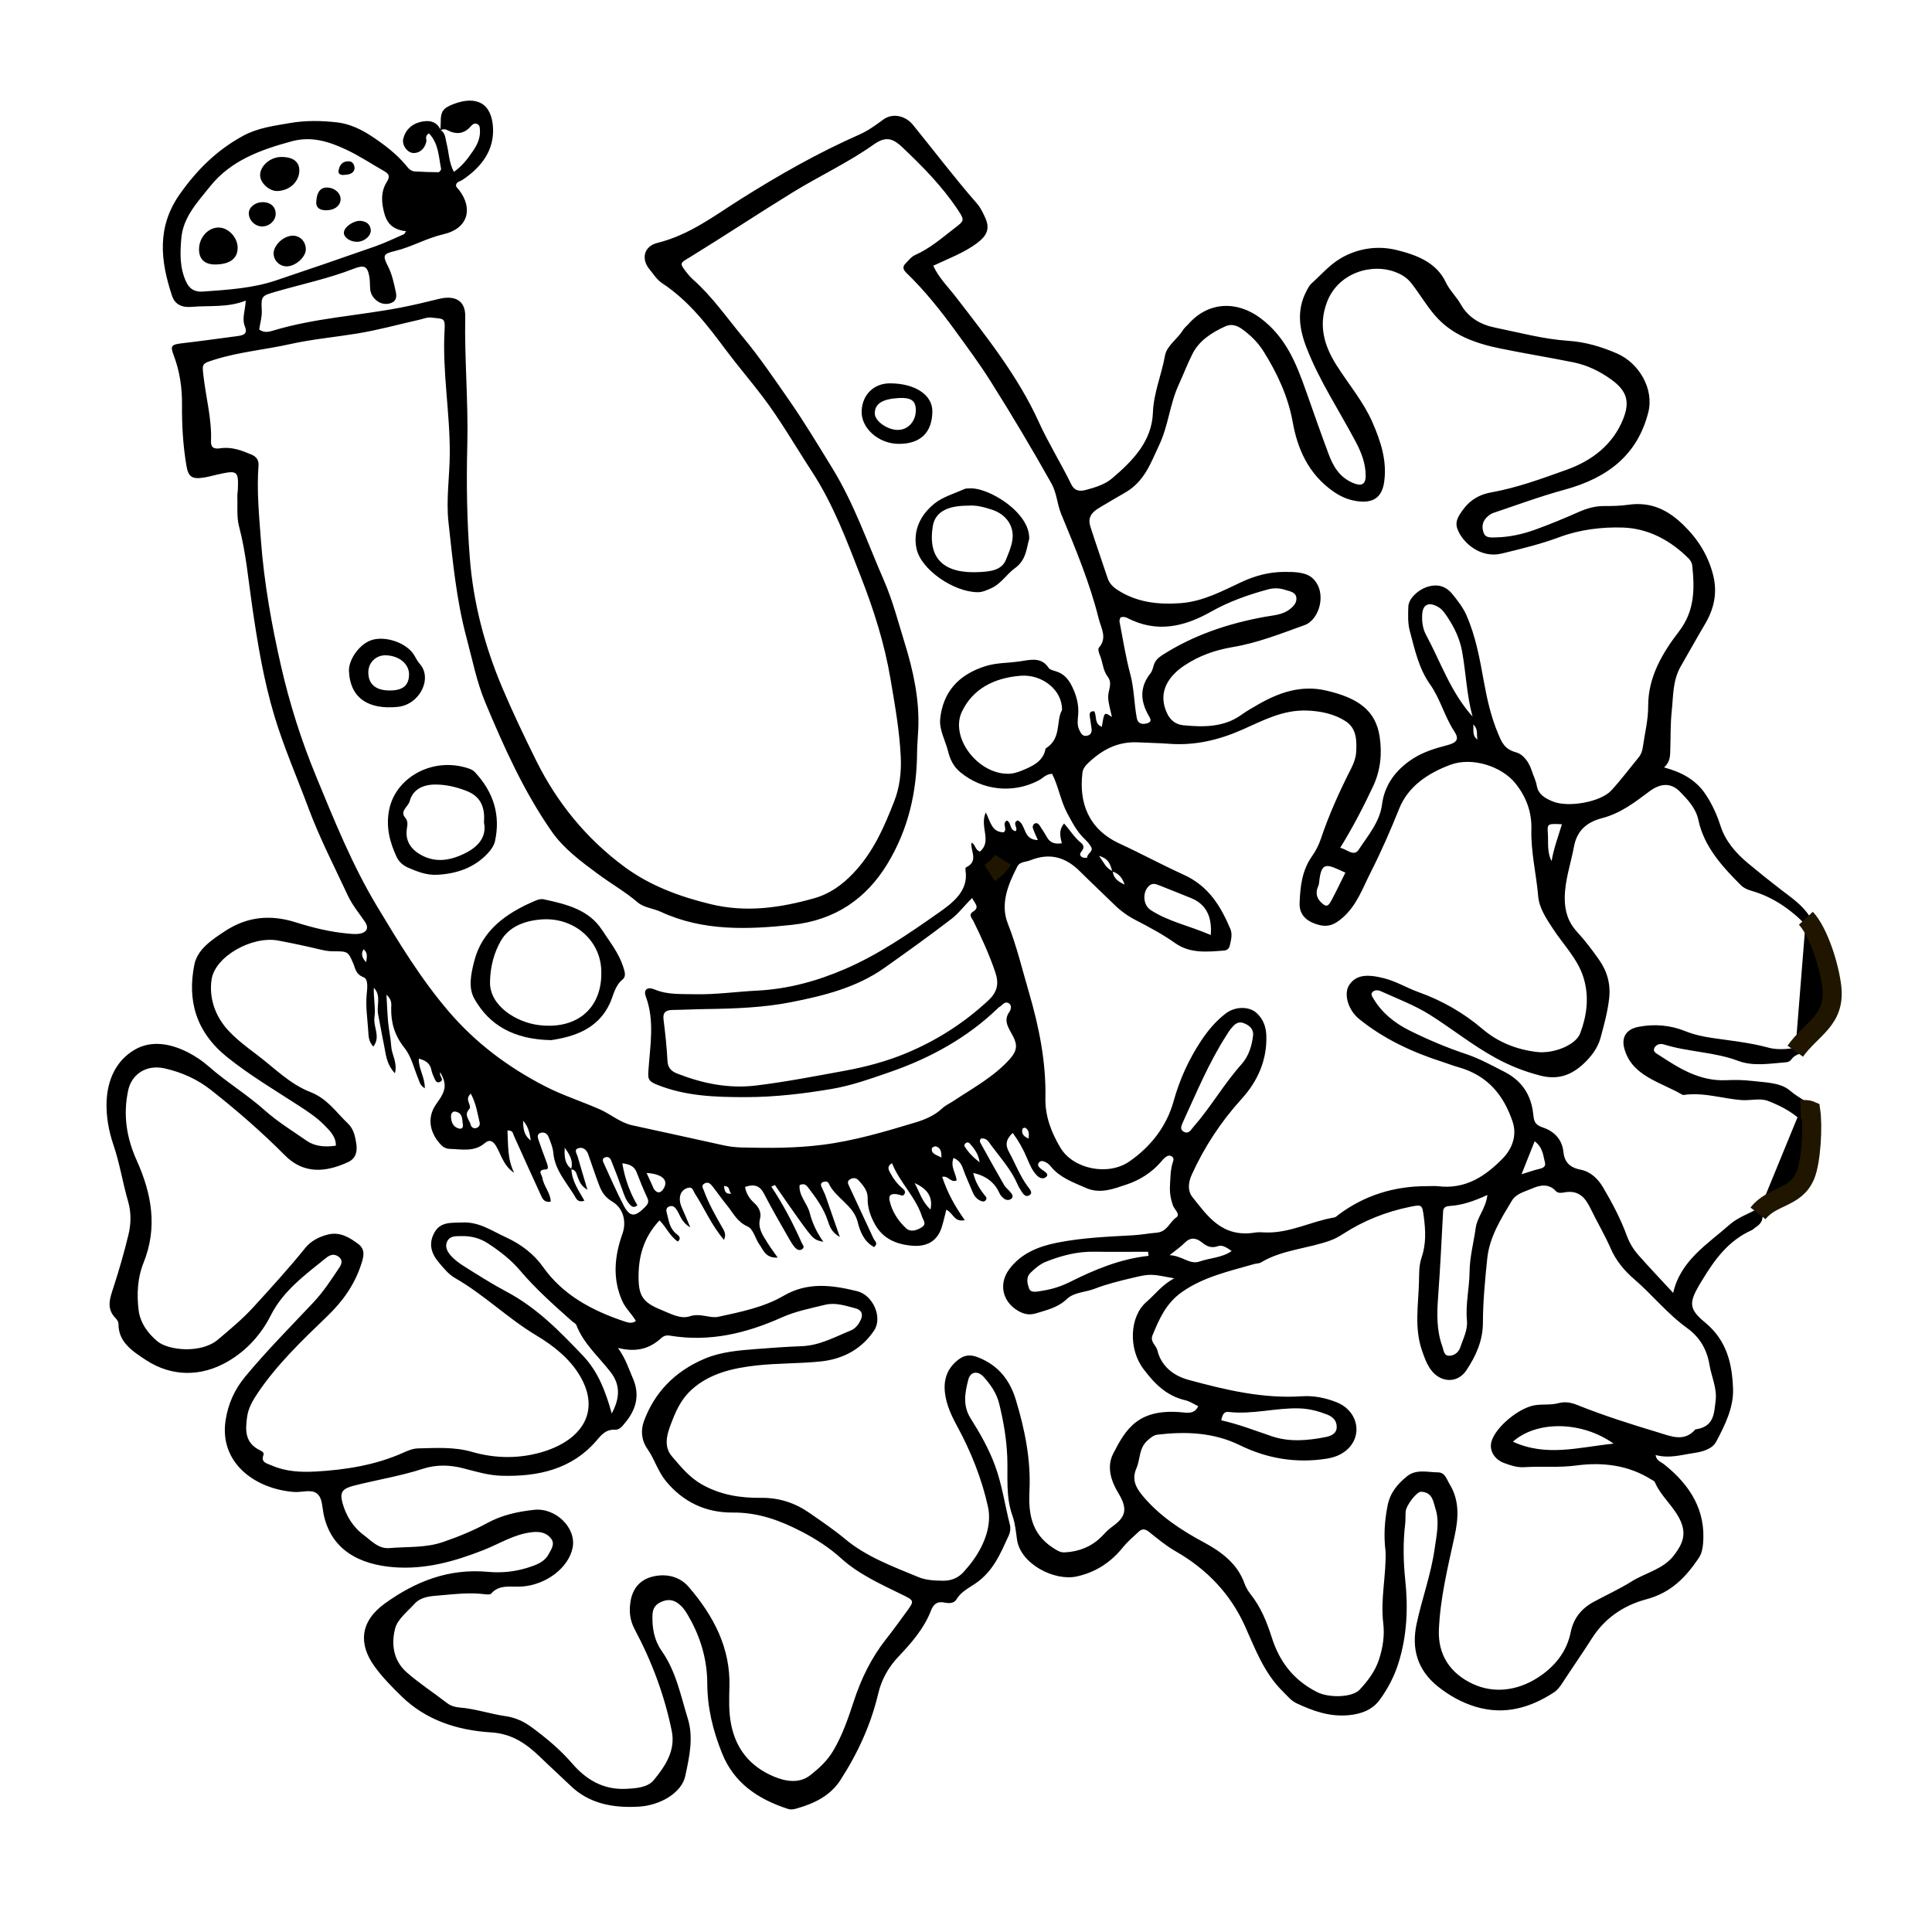 <?xml version="1.0" encoding="UTF-8"?>
<!-- Uploaded to: ICON Repo, www.iconrepo.com, Generator: ICON Repo Mixer Tools -->
<svg width="800px" height="800px" version="1.1" viewBox="144 144 512 512" xmlns="http://www.w3.org/2000/svg">
 <defs>
  <clipPath id="b">
   <path d="m548 316h103.9v178h-103.9z"/>
  </clipPath>
  <clipPath id="a">
   <path d="m538 366h113.9v171h-113.9z"/>
  </clipPath>
 </defs>
 <path d="m622.3 441.96c-0.051-2.09-0.07-4.18-0.105-6.273-1.285-0.828-2.621-1.613-3.785-2.629-2.535-2.215-6.586-2.176-10.098-2.602-2.215-0.266-4.5-0.301-6.734-0.195-7.152 0.336-12.531-3.129-17.898-6.629-0.68-0.441-1.742-0.926-1.266-1.891 0.473-0.953 1.477-1.289 2.656-0.922 6.359 1.984 13.25 1.941 19.543 4.316 4.062 1.531 8.434 0.699 12.688 0.383 0.672-0.051 1.16-0.352 1.473-0.812 0.77-1.125 2.191-1.422 3.309-2 0.035-0.02 0.055-0.02 0.098-0.039 0.004-0.48 0.012-0.961 0.02-1.441-3.203 0.66-6.57 1.215-9.508 0.418-4.906-1.328-9.875-1.844-14.844-2.559-2.539-0.367-4.941-0.898-7.309-1.848-3.926-1.578-8.082-1.926-12.312-1.117-3.269 0.621-4.535 2.766-3.797 5.621 1.93 7.465 9.617 8.973 15.457 12.402 0.105 0.059 0.297 0.035 0.441 0.016 5.168-0.73 10.078 0.973 15.125 1.371 2.398 0.191 4.984-0.59 7.098 0.23 3.848 1.488 7.332 3.438 9.75 6.199z"/>
 <path d="m602.38 468.53c-5.84 5.184-13.039 9.5-14.969 18.105-3.379-3.664-6.394-6.82-9.266-10.082-1.301-1.48-2.312-3.16-2.984-4.984-1.652-4.5-3.883-8.766-6.359-12.941-1.34-2.262-3.281-4.137-5.949-4.656-3.125-0.609-4.289-2.273-4.539-4.75-0.328-3.215-2.414-5.43-5.422-6.414-2.332-0.762-2.387-1.934-2.574-3.613-0.535-4.852-2.828-8.73-7.742-11.211-3.269-1.648-6.453-3.445-9.98-4.621-5.215-1.734-10.246-3.875-15.078-6.277-3.91-1.945-7.336-4.699-9.523-8.414-0.344-0.586-0.863-1.219-0.211-1.82 0.574-0.527 1.41-0.504 2.106-0.188 4.398 2.004 8.949 3.691 13.059 6.277 5.898 3.715 11.266 8.07 17.441 11.445 3.758 2.055 7.644 3.598 11.891 4.68 4.719 1.199 8.246-0.246 11.352-3.129 2.106-1.953 3.812-4.238 4.539-6.926 0.922-3.406 1.848-6.801 2.262-10.328 0.453-3.856-0.488-7.273-2.731-10.434-1.773-2.504-3.637-4.984-5.738-7.266-2.457-2.664-3.305-5.629-3.289-9.012 0.02-4.672 1.594-9.074 2.445-13.602 0.766-4.098 3.168-6.438 7.477-7.559 4.887-1.27 8.695-4.223 12.496-7.07 2.848-2.133 5.644-2.434 8.066 0.023 2.156 2.188 4.281 4.445 4.941 7.582 1.465 6.922 6.191 12.207 11.27 17.254 0.715 0.711 1.641 1.137 2.676 1.438 6.492 1.844 11.402 5.684 15.684 10.262 0.07-1.047 0.137-2.102 0.207-3.148-0.145-0.145-0.344-0.238-0.457-0.418-1.832-2.887-4.715-4.82-7.445-6.918-2.957-2.273-5.863-4.602-8.715-6.977-3.344-2.785-6.066-5.926-7.375-10-0.957-2.977-2.262-5.863-4.09-8.539-2.465-3.598-6.16-5.672-10.852-6.918 1.668-1.527 1.594-3.144 1.641-4.731 0.117-3.387 0.02-6.785 0.379-10.148 0.43-4.012 0.23-8.152 2.383-11.891 2.141-3.719 4.219-7.473 6.41-11.164 2.504-4.219 3.391-8.523 2.121-13.305-1.336-5.023-3.926-9.23-7.809-13.008-4.019-3.91-8.48-6.242-14.59-5.367-2.066 0.297-4.195 0.352-6.293 0.332-2.481-0.02-4.676 0.609-6.883 1.586-3.762 1.672-7.586 3.254-11.477 4.664-3.34 1.211-6.863 1.996-10.488 2.066-1.082 0.02-2.625 0.223-3.148-1.055-0.59-1.441-0.523-2.953 0.68-4.191 0.484-0.5 1.098-0.996 1.77-1.219 6.273-2.106 12.48-4.418 18.879-6.156 11.703-3.184 19.418-9.391 22.242-20.539 1.551-6.109-2.387-13.012-8.316-15.586-4.086-1.777-8.395-3.055-12.906-3.352-6.641-0.441-12.969-2.195-19.398-3.496-3.906-0.789-7.125-2.715-9.062-6.144-1.152-2.035-3.004-3.777-3.984-5.863-2.473-5.254-7.684-7.227-13-8.543-5.184-1.289-10.586-0.418-15.094 2.328-2.805 1.707-4.977 4.266-7.426 6.449-0.648 0.578-0.992 1.305-1.387 2.051-2.644 5.004-1.969 9.945-0.031 14.973 3.391 8.793 8.699 16.746 13.113 25.094 1.484 2.812 2.609 5.793 2.594 8.953-0.012 2.324-1.184 2.836-3.512 1.809-3.535-1.559-5.144-4.473-6.312-7.594-2.102-5.613-4.062-11.266-6.062-16.906-2.523-7.125-5.262-14.082-12-19.121-6.398-4.781-13.965-4.273-19.09 1.578-0.465 0.527-1.074 0.984-1.426 1.562-1.441 2.379-4.316 4.156-4.785 6.793-0.902 5.066-3.019 9.926-3.199 15.098-0.266 7.527-5.231 12.711-10.863 17.473-1.844 1.559-4.387 2.363-6.832 3.012-1.582 0.422-3.027 0.406-3.977-1.527-2.719-5.57-6.051-10.906-8.605-16.531-5.461-12.016-13.758-22.441-21.891-32.996-2.086-2.707-4.629-5.199-6.047-8.344 4.102-1.926 8.133-3.414 11.543-5.945 2.816-2.086 3.551-3.981 2.152-6.953-0.586-1.238-1.184-2.535-2.098-3.57-5.953-6.805-11.355-13.969-17.043-20.949-1.719-2.106-5.117-3.309-7.871-1.266-1.949 1.449-3.988 2.918-6.242 3.914-11.078 4.887-21.445 10.801-31.535 17.16-6.977 4.394-13.492 9.445-22.023 11.562-3.559 0.883-4.324 4.227-2.141 6.902 1.066 1.305 1.996 2.836 3.394 3.758 7.316 4.828 12.223 11.453 17.184 18.07 3.023 4.031 6.332 7.883 9.383 11.898 4.84 6.379 8.762 13.25 13.098 19.895 5.769 8.832 9.32 18.48 13.043 28.016 3.406 8.73 6.242 17.648 7.812 26.93 1.18 6.969 2.434 13.895 2.742 20.93 0.172 3.918-0.309 7.93-1.754 11.613-2.644 6.731-5.473 13.367-10.797 18.988-2.969 3.133-6.246 5.496-10.418 6.676-8.953 2.523-17.949 3.856-27.406 1.566-8.387-2.031-16.191-4.969-22.867-9.906-10.27-7.594-17.926-17.176-23.316-28.016-3.176-6.387-6.258-12.852-9.043-19.426-4.699-11.105-7.672-22.516-8.602-34.273-0.785-9.98-0.934-20.031-0.676-30.043 0.289-11.387-0.762-22.73-0.551-34.109 0.074-4.086-2.59-5.707-6.996-4.625-3.332 0.82-6.648 1.621-10.031 2.277-11.281 2.18-22.914 2.781-33.938 6.133-1.031 0.312-2.336 0.656-3.633-0.312 0.223-1.598 0.766-3.266 0.68-5.019-0.188-3.918-0.102-3.894 3.914-5.055 6.832-1.969 13.844-3.449 20.453-6.027 2.742-1.066 3.621-0.715 4.121 1.996 0.195 1.062 0.16 2.16 0.23 3.246 0.086 1.281 0.66 2.348 1.723 3.199 1.117 0.898 2.5 1.117 3.793 0.656 1.523-0.543 1.547-1.812 1.258-3.098-0.504-2.254-0.953-4.492-2.031-6.629-1.449-2.871-1.352-3.305 1.805-4.062 4.488-1.074 8.348-3.406 12.914-4.457 6.445-1.48 7.941-6.769 4.066-11.773-0.328-0.422-0.871-0.754-0.742-1.379 0.23-0.766 1.082-0.852 1.668-1.238 5.141-3.414 8.402-7.918 8.117-13.75-0.328-6.66-4.457-8.621-10.402-6.375-2.871 1.082-3.512 2.004-3.461 4.957 0.012 0.594-0.055 1.184-0.098 1.777-1.098-2.266-3.203-2.535-5.496-1.91-2.309 0.629-3.785 2.215-4.316 4.328-0.43 1.688 0.938 3.629 2.445 3.82 1.684 0.215 3.164-0.973 3.633-2.883 0.176-0.707-0.535-1.578 0.727-2.293 2.574 2.734 2.555 6.176 3.203 9.395 0.055 0.266-0.449 0.898-0.691 0.898-2.09-0.004-4.18-0.09-6.266-0.207-1.188-0.066-1.777-0.941-2.402-1.688-2.473-2.949-5.566-5.324-8.82-7.496-2.777-1.848-5.883-3.406-9.305-3.809-4.16-0.488-8.473-0.555-12.582 0.168-4.207 0.734-8.496 1.258-12.395 3.379-7.133 3.879-12.367 9.203-16.793 15.473-6.156 8.723-5.106 17.73-2.055 26.914 0.73 2.207 2.492 3.188 5.18 2.953 4.699-0.414 9.512 0.258 14.363-1.664-0.137 2.606-1.078 4.777-0.227 6.863 0.816 2-0.434 2.344-2.102 2.559-4.758 0.621-9.5 1.301-14.262 1.848-3.109 0.359-3.496 0.625-2.516 3.188 1.637 4.273 2.258 8.766 2.215 13.148-0.051 5.43 0.266 10.766 1.164 16.113 0.5 2.977 1.445 3.719 4.785 3.148 1.18-0.203 2.332-0.527 3.496-0.789 5.281-1.184 5.547-0.984 5.352 4.047-0.02 0.539-0.152 1.082-0.133 1.621 0.102 2.699-0.23 5.5 0.449 8.082 1.855 7.012 2.453 14.172 3.492 21.27 1.438 9.809 3.031 19.566 5.926 29.129 2.488 8.227 5.953 16.141 8.957 24.203 2.969 7.981 6.879 15.559 10.48 23.277 1.176 2.508 2.996 4.68 4.559 6.988 1.004 1.484 0.48 2.684-1.301 3.055-0.988 0.207-2.082 0.098-3.113 0.004-4.801-0.422-9.477-1.566-13.961-2.988-6.848-2.168-12.992-1.457-18.738 2.312-3.527 2.316-7.32 4.832-8.137 8.867-1.918 9.488 0.371 17.898 8.766 24.609 5.965 4.769 12.582 8.695 19.016 12.871 2.328 1.512 4.613 3.039 6.523 4.953 1.578 1.582 3.258 3.195 3.184 5.578-2.992 0.457-5.688 0.105-7.664-1.266-3.789-2.625-7.789-5.082-11.164-8.098-4.707-4.203-10.219-7.527-14.934-11.699-1.594-1.41-3.457-2.644-5.394-3.648-4.519-2.328-9.668-3.309-14.082-0.766-5.195 2.992-7.285 8.293-7.512 13.66-0.172 3.856 0.535 7.863 1.812 11.625 1.684 4.934 2.449 10.035 3.894 15.012 0.852 2.934 0.77 5.953 0.059 8.871-1.129 4.621-2.438 9.211-3.914 13.75-0.941 2.902-2.07 5.668 0.574 8.328 0.383 0.383 0.73 0.973 0.727 1.461-0.066 4.766 3.641 7.203 7.305 9.598 6.828 4.457 14.621 4.453 21.66 0.359 5.223-3.043 8.941-7.379 11.391-12.227 3.281-6.492 9.023-10.68 14.594-15.176 0.969-0.777 2.016-1.258 3.231-0.465 1.223 0.805 1.082 1.859 0.406 2.875-2.152 3.238-4.246 6.481-7.004 9.406-6.098 6.481-12.391 12.816-18.035 19.637-2.875 3.477-4.504 7.266-5.164 11.508-1.727 11.148 7.57 18.172 18.07 19.02 2.074 0.168 4.602-0.801 6.121 0.402 1.449 1.148 1.367 3.422 1.734 5.269 1.934 9.773 9.668 13.547 18.523 14.262 8.504 0.684 16.262-1.547 23.895-4.539 4.227-1.656 8.031-4.176 12.812-4.731 2.207-0.258 3.949 0.168 5.117 1.723 1.074 1.426 0.02 2.816-0.699 4.156-1.094 2.031-3.219 2.785-5.324 3.465-3.438 1.109-7.078 1.5-10.652 1.168-10.574-0.988-19.367 2.613-27.332 8.328-6.812 4.887-6.938 10.891-2.922 16.555 2.082 2.938 4.711 5.602 7.356 8.172 6.363 6.176 14.57 8.934 23.68 9.488 5.598 0.344 9.41 3.09 12.965 6.519 2.656 2.57 5.41 5.062 8.074 7.621 4.941 4.758 11.234 5.934 18.082 5.535 5.754-0.332 11.367-3.723 12.305-8.09 1.074-5.012 2.254-10.172 0.664-15.289-1.891-6.102-3.062-12.418-6.934-17.938-1.961-2.797-2.516-6.016-2.422-9.355 0.051-1.875 0.777-3.027 2.711-3.75 2.012-0.746 3.445-0.125 4.805 1.16 0.957 0.902 1.566 1.969 2.188 3.059 3.144 5.512 4.805 11.395 4.828 17.566 0.02 6.438 1.5 12.504 3.945 18.555 3.109 7.699 9.281 12.031 17.418 14.676 0.766 0.246 1.48 0.133 2.195-0.07 4.848-1.352 9.043-3.414 11.738-7.582 4.648-7.195 8.102-14.785 10.016-22.934 0.863-3.656 2.66-6.922 5.324-9.73 3.516-3.707 6.828-7.527 8.629-12.184 0.645-1.668 1.543-2.574 3.586-2.18 1.238 0.238 2.535 0.262 3.199-0.863 1.117-1.906 3.109-2.91 4.891-4.106 4.856-3.246 6.797-8.121 8.977-12.852 0.383-0.832 0.504-1.918 0.281-2.797-1.336-5.254-2.066-10.617-3.977-15.781-1.629-4.414-3.949-8.469-6.465-12.465-2.125-3.375-1.457-6.84-0.57-10.254 0.543-2.086 2.5-2.387 4.016-0.73 1.914 2.098 3.492 4.434 4.152 7.129 1.133 4.621 1.945 9.262 2.141 14.031 0.215 5.215-0.473 10.508 1.371 15.648 0.73 2.035 0.91 4.238 1.219 6.379 0.926 6.418 9.863 11.02 15.766 9.754 5.238-1.125 9.199-3.894 12.277-7.699 1.258-1.559 2.769-2.832 4.223-4.188 0.887-0.832 1.703-0.734 2.695 0.051 2.258 1.785 4.473 3.668 6.988 5.106 8.504 4.856 14.625 11.43 18.43 19.816 2.769 6.117 5.031 12.469 10.172 17.492 1.125 1.098 2.055 2.336 3.562 3.039 4.281 1.996 8.605 3.586 13.668 3.152 3.582-0.309 6.492-1.531 8.367-4.121 2.121-2.934 3.793-6.102 4.887-9.543 2.312-7.281 2.637-14.676 1.855-22.117-0.523-5.019-0.621-9.996-0.016-15 0.133-1.074 0.016-2.172 0.125-3.25 0.176-1.672 2.941-5.246 4.074-5.199 3.078 0.109 3.223 2.68 3.789 4.387 1.18 3.559 0.301 7.238-0.211 10.855-0.953 6.723-3.352 13.16-4.762 19.789-1.371 6.438 0.105 12.156 5.668 16.602 2.918 2.332 6.277 4.242 10.004 5.356 7.648 2.277 14.438 0.273 20.695-3.797 0.973-0.629 1.641-1.543 2.262-2.5 2.57-3.961 5.301-7.84 7.824-11.824 3.293-5.211 8.277-8.727 14.43-10.367 6.672-1.777 10.508-5.953 13.859-10.883 0.797-1.176 1.055-2.469 1.176-3.859 0.762-8.711-3.309-15.441-10.332-21.027-0.789-0.629-2.074-0.953-2.242-2.465 3.586 0.984 6.816-0.039 10.02-0.508 2.254-0.328 4.941-0.969 6.066-3.082 2.328-4.387 4.602-9.043 4.434-13.879-0.223-6.473-1.508-12.801-7.43-17.668-4.352-3.578-4.223-5.25-1.477-10.012 0.277-0.48 0.578-0.941 0.867-1.414 3.215-5.246 6.762-10.223 12.992-13.023 0.395-0.176 0.676-0.539 1.043-0.77 2.039-1.289 2.254-2.918 1.203-5.246-2.867 1.59-5.949 2.637-8.09 4.535zm-341.57-290.07c0.523-0.207 1.074-0.309 1.586-0.035 2.394 1.27 4.516 1.16 6.328-0.902 0.465-0.527 1.031-1.062 1.867-0.594 0.555 0.312 0.555 0.891 0.594 1.43 0.156 2.117-0.648 3.934-1.875 5.707-1.336 1.941-2.691 3.824-5.023 5.488-1.355-2.527-1.301-5.098-1.926-7.496-0.332-1.273-0.246-2.668-1.551-3.598zm289.89 267.98c2.238 1.727 2.242 3.809 2.734 5.668 0.25 0.953-0.398 1.414-1.445 1.652-1.422 0.324-2.793 0.828-4.766 1.43 1.254-3.156 2.297-5.777 3.477-8.75zm12.957-43.32c1.547 5.039 0.891 9.949-0.887 14.715-1.16 3.113-7.031 5.481-11.504 4.949-5.481-0.66-10.363-2.648-14.41-6.106-4.969-4.242-10.641-7.508-16.969-9.77-3.066-1.098-5.785-2.805-9.02-3.641-4.672-1.203-7.457-0.883-9.234 1.648-1.676 2.387-0.395 6.746 2.551 9.129 6.457 5.231 13.965 8.766 22.078 11.367 1.41 0.453 2.793 0.996 4.219 1.402 7.984 2.242 12.102 7.688 14.375 14.449 1.211 3.598-0.082 7.18-2.699 9.828-4.465 4.508-9.668 8.172-17.113 7.269-0.883-0.105-1.797-0.016-2.695-0.016-8.918-0.047-16.793 2.457-23.652 7.586-0.344 0.258-0.684 0.641-1.078 0.707-6.176 1.02-11.77 4.203-18.273 3.981-0.902-0.031-1.828-0.125-2.699 0.02-8.746 1.438-12.602-4.312-16.672-9.441-1.246-1.566-1.109-3.777-0.172-5.844 3.32-7.316 7.68-14.012 13.25-20.148 4.383-4.828 6.769-10.469 6.535-16.848-0.086-2.238-0.82-4.293-2.57-5.894-2-1.84-5.719-1.785-8.211 0.137-2.644 2.035-4.731 4.543-6.504 7.219-3.32 5.012-5.715 10.352-7.301 16.055-1.805 6.469-5.848 11.859-11.695 15.922-5.633 3.914-14.902 2.055-18.297-3.652-2.402-4.035-4.062-8.344-3.965-13.098 0.195-9.539-1.672-18.859-4.359-28.031-1.789-6.106-3.246-12.277-5.606-18.27-2.051-5.195 0.051-10.316 2.535-15.141 0.656-1.27 2.293-1.148 3.492-1.633 5.144-2.07 9.355-0.75 12.992 2.863 3.027 3.008 6.16 5.926 9.211 8.918 1.641 1.613 3.508 2.977 5.594 4.055 3.648 1.883 7.25 3.812 10.57 6.16 3.906 2.762 8.438 2.293 12.934 1.941 0.848-0.066 1.352-0.637 1.5-1.324 0.328-1.457 0.754-2.969 0.145-4.41-2.508-5.898-5.656-11.309-12.359-14.359-5.738-2.609-11.266-5.602-16.984-8.246-8.309-3.84-10.797-10.863-9.855-18.75 0.121-0.996 0.648-1.773 1.387-2.481 3.629-3.488 7.801-5.898 13.383-5.602 2.695 0.141 5.402 0.16 8.09 0.371 6.922 0.543 13.316-1.004 19.473-3.719 5.492-2.418 10.762-5.344 17.297-5.078 3.723 0.152 7.234 0.953 10.133 2.832 2.926 1.898 2.953 5.188 2.781 8.176-0.082 1.449-0.625 2.953-1.305 4.289-3.129 6.141-5.934 12.383-8.113 18.863-0.52 1.535-1.309 3.055-2.266 4.414-2.695 3.82-3.141 8.074-3.305 12.414-0.105 2.805 1.41 4.578 4.258 5.562 2.848 0.984 4.711 0.492 7.168-1.676 3.785-3.344 5.273-7.809 7.391-11.969 2.801-5.523 5.273-11.16 7.562-16.879 2.332-5.844 7.488-9.402 13.617-11.668 5.719-2.117 13.566 0.395 17.215 4.957 2.922 3.656 4.336 7.688 4.211 12.16-0.168 5.984 1.305 11.828 1.809 17.758 0.266 3.117 2.125 5.856 3.894 8.566 2.781 4.277 6.598 8.023 8.125 13.008zm-30.902 90.852c0.23 2.516-0.992 4.758-1.762 7.074-0.418 1.258-1.496 2.215-2.887 2.242-1.527 0.031-1.477-1.414-1.84-2.402-1.598-4.336-1.477-8.77-1.148-13.254 0.535-7.269 0.898-14.555 1.281-21.836 0.059-1.152-0.039-2.086 1.754-2.195 3.309-0.203 6.394-1.254 10.027-2.922-0.434 3.606-2.695 5.809-3.094 8.695-0.535 3.883-1.594 7.723-1.633 11.656-0.051 4.32-1.105 8.598-0.699 12.941zm-74.883-20.531c1.527-1.578 3.012-1.492 4.613-0.215 1.273 1.02 2.473 1.676 4.375 0.996 1.02-0.363 2.266 0.387 3.543 1.316-2.602 1.812-5.805 1.824-8.539 2.785-2.562 0.902-4.574-1.547-7.914-1.691 1.734-1.398 2.953-2.195 3.922-3.191zm-0.77-31.07c0.117-0.387 0.281-0.77 0.453-1.145 3.562-7.727 6.797-15.586 11.465-22.863 0.379-0.586 0.727-1.195 1.176-1.727 0.82-0.973 1.703-2.07 3.309-1.523 1.672 0.574 2.684 1.684 2.594 3.125-0.328 3.039-1.223 5.715-3.09 7.805-4.691 5.266-8.105 11.305-12.727 16.594-0.277 0.316-0.516 0.672-0.801 0.977-0.414 0.438-0.922 0.68-1.562 0.406-0.789-0.324-1.039-0.902-0.816-1.648zm-40.496 3.359c-1.457-0.586-1.965-1.422-1.637-2.594 0.039-0.145 0.625-0.344 0.762-0.258 1.145 0.723 0.91 1.746 0.875 2.852zm18.656-74.914c2.781 0.812 2.973 2.519 3.488 3.981-1.645-0.691-2.184-2.184-3.488-3.981zm3.641 4.16c1.777 0.605 2.613 1.906 3.133 3.445-1.633-0.73-2.973-1.672-3.133-3.445zm9.828 3.609c0.828-0.621 1.719-0.262 2.519 0.059 2.82 1.133 5.672 2.231 8.465 3.387 3.981 1.641 5.523 4.988 5.148 9.754-5.715-2.457-11.301-3.582-15.941-6.629-2.144-1.406-2.199-5.066-0.191-6.57zm-0.41-45.094c0.434 0.777 1.25 1.812-0.457 2.231-1.34 0.332-2.336-0.02-2.606-1.441-0.715-3.859-0.691-7.789-1.723-11.637-1.23-4.586-1.953-9.281-2.856-13.934-0.07-0.352 0.172-0.754 0.25-1.09 0.691-0.227 1.266-0.133 1.793 0.141 7.836 4.066 15.125 2.352 22.227-1.664 4.707-2.66 9.836-4.484 15.133-5.914 1.445-0.395 3.012-0.352 4.438 0.121 1.195 0.398 2.805 0.523 3.023 2.051 0.191 1.34-0.73 2.316-1.77 3.125-1.914 1.492-4.359 1.578-6.695 2.004-9.773 1.785-18.941 4.906-27.125 10.168-1.004 0.645-1.793 1.41-2.152 2.508-0.25 0.777-0.406 1.641-0.91 2.273-2.867 3.598-2.703 7.262-0.57 11.059zm52.219 41.766c-1.324 2.648-2.488 5.129-3.797 7.543-0.875 1.617-1.492 1.547-2.828 0.141-0.867-0.91-1.102-1.898-0.938-2.992 0.102-0.66 0.535-1.281 0.59-1.934 0.559-6.211 2.277-4.836 6.973-2.758zm21.387-62.988c-0.938-1.742-1.148-3.641-1.02-5.551 0.176-2.562 1.812-3.269 4.203-1.875 1.047 0.609 1.688 1.516 2.312 2.445 1.969 2.906 3.449 5.992 4.055 9.383 1.027 5.727 1.211 11.559 2.762 17.219-5.828-6.5-8.398-14.363-12.312-21.621zm12.508 23.719c1.477 1.43 0.73 2.82 1.152 4.004-1.504-0.992-1.016-2.336-1.152-4.004zm23.488 26.453c-0.973 3.234-2.18 6.394-2.731 9.77-1.285-2.457-0.805-5.019-1.004-7.508-0.191-2.434 0.031-2.461 3.734-2.262zm-122.58-83.887c2.254-1.324 4.5-2.684 6.758-3.969 5.285-3.008 6.848-7.941 9.07-12.594 2.445-5.113 2.805-10.781 5.152-15.926 1.254-2.746 2.324-5.57 3.684-8.273 1.762-3.496 5.059-5.648 8.742-7.32 1.672-0.762 3.199-0.156 4.57 0.848 2.242 1.641 4.137 3.57 5.547 5.824 3.684 5.891 6.5 11.957 7.734 18.812 1.246 6.914 4.074 13.594 10.672 18.238 1.812 1.273 3.691 2.18 6.004 2.562 4.609 0.766 6.977-0.883 7.559-5.148 0.754-5.57-0.926-10.66-3.144-15.734-2.394-5.465-6.352-10.105-9.543-15.148-3.336-5.285-4.769-10.652-2.484-16.672 2.984-7.848 12.027-10.461 18.418-7.84 1.715 0.699 2.918 1.535 4.027 2.957 2.156 2.762 3.863 5.758 6.195 8.449 4.484 5.168 10.602 7.367 17.281 8.734 6.418 1.316 12.902 2.363 19.324 3.656 3.707 0.746 7.008 2.367 9.996 4.5 4.309 3.074 5.113 6 3.184 10.699-2.684 6.543-8.02 10.809-14.914 13.281-6.519 2.344-13.082 4.762-20.008 6.004-4.109 0.742-6.59 2.926-8.453 6.055-0.684 1.152-0.953 2.324-0.527 3.512 1.352 3.82 6.219 7.981 11.754 6.644 5.215-1.254 10.395-2.523 15.41-4.387 5.324-1.977 11.199-2.695 16.75-2.508 6.856 0.227 12.777 3.535 17.453 8.246 0.473 0.48 0.848 1.188 0.91 1.824 0.629 6.106 0.711 11.957-3.531 17.473-4.519 5.875-8.191 12.223-8.152 19.824 0.02 3.621-0.918 7.254-1.426 10.879-0.137 0.953-0.438 1.848-1.082 2.637-2.41 2.934-4.68 5.969-7.254 8.777-2.82 3.078-11.352 4.586-15.422 2.961-2.125-0.848-3.945-1.883-4.348-4.254-0.227-1.32-0.883-2.578-1.301-3.879-0.707-2.172-2.098-4.348-4.246-4.941-3.008-0.832-3.734-2.66-4.656-4.852-1.941-4.586-2.984-9.316-3.856-14.148-1.055-5.84-2.117-11.715-4.559-17.289-0.902-2.066-2.281-3.812-3.672-5.551-1.719-2.144-3.848-2.762-6.277-2.121-2.727 0.719-5.391 3.176-5.461 5.371-0.07 2.156-0.172 4.402 0.395 6.465 1.309 4.836 2.316 9.824 5.356 14.121 2.754 3.906 3.82 8.496 6.43 12.469 1.371 2.082 0.715 2.996-1.996 3.699-3.18 0.82-6.258 1.785-8.988 3.543-4.641 2.992-7.516 7.062-8.16 12.086-0.609 4.711-3.707 8.23-6.191 12.02-1.285 1.953-3.031-0.086-4.906-0.488 3.379-5.473 6.156-10.844 8.723-16.305 1.977-4.207 2.414-8.66 1.734-13.148-1.039-6.887-5.578-10.254-14.246-12.242-6.531-1.5-12.398 0.52-17.871 3.664-1.516 0.871-3.062 1.734-4.465 2.746-4.625 3.344-9.996 3.34-15.441 2.805-2.047-0.203-3.449-1.352-4.309-3.16-2.207-4.644-0.699-9.18 4.644-12.715 3.777-2.5 7.977-4.039 12.695-4.832 6.629-1.109 12.855-3.582 19.113-5.84 3.965-1.438 6.035-8.656 2.172-12.359-1.793-1.719-4.938-1.742-7.613-1.734-3.953 0.02-7.633 0.992-11.203 2.648-5.168 2.402-10.223 5.188-16.246 5.637-5.996 0.441-11.668-0.23-16.711-3.516-1.285-0.836-2.172-1.785-2.621-3.148-1.492-4.523-3.094-9.023-4.535-13.559-0.738-2.211 0.035-3.707 2.363-5.07zm-237.56-57.285c-2.141 0.152-3.543-0.629-4.449-2.578-1.754-3.777-1.617-7.613-1.281-11.559 0.484-5.57 4.219-9.473 7.637-13.75 5.477-6.84 13.305-9.684 21.699-11.957 5.164-1.395 9.836 0.117 14.254 2.18 3.566 1.664 6.832 3.848 10.238 5.793 1.402 0.801 1.449 1.527 0.562 2.922-1.18 1.867-1.391 4.106-1.012 6.301 0.551 3.168 1.41 6.141 6.188 6.656l-0.52 0.77c-2.504 1.074-4.953 2.289-7.531 3.195-8.77 3.082-17.578 6.102-26.398 9.062-6.234 2.106-12.828 2.496-19.387 2.965zm29.996 128.49c-3.949-9.551-7.031-19.301-9.297-29.211-2.504-10.984-4.492-22.086-5.332-33.312-0.488-6.609-1.145-13.219-0.641-19.859 0.105-1.406-0.527-2.344-1.895-2.922-2.602-1.098-5.238-2.106-8.223-1.652-1.664 0.25-2.543-0.156-2.473-1.863 0.238-5.856-1.34-11.547-2-17.324-0.379-3.289-0.457-3.25 3.195-4.379 6.418-1.984 13.184-2.578 19.734-4.035 5.844-1.301 11.824-1.844 17.723-2.801 5.594-0.906 11.059-2.43 16.586-3.672 1.008-0.227 2.066-0.695 3.031-0.578 3.301 0.398 3.828-0.07 3.633 3.254-0.645 10.984 1.441 21.859 1.375 32.816-0.035 6.09-1.012 12.176-0.336 18.262 1.137 10.219 2.062 20.441 4.766 30.496 1.551 5.769 2.656 11.617 4.992 17.211 4.934 11.777 10.133 23.453 17.582 34.152 3.144 4.516 7.707 7.91 12.258 11.27 3.477 2.57 7.285 4.742 10.57 7.551 1.605 1.375 4.121 1.566 6.082 2.473 11.141 5.164 23.008 4.727 34.797 3.457 11.422-1.23 19.652-6.922 25.258-16.156 5.652-9.316 7.793-19.195 7.875-29.625 0.016-2.023 0.223-4.051 0.312-6.074 0.344-7.793-1.281-15.34-3.586-22.789-1.734-5.602-3.195-11.316-5.547-16.703-4.332-9.922-7.836-20.184-13.574-29.555-3.762-6.141-7.473-12.316-11.621-18.277-3.91-5.617-7.738-11.281-12.148-16.582-4.301-5.176-8.102-10.727-13.266-15.305-0.43-0.379-0.82-0.789-1.176-1.23-2.641-3.285-2.344-2.949 0.75-4.852 9.023-5.559 17.836-11.395 26.863-16.949 7.055-4.336 14.68-7.875 21.438-12.66 2.973-2.106 4.848-1.93 7.473 0.535 5.5 5.176 10.777 10.555 14.879 16.738 1.883 2.836 1.727 2.871-0.926 4.914-3.309 2.539-6.414 5.301-10.398 7.059-1.02 0.449-1.738 1.465-2.551 2.262-0.906 0.891-0.559 1.688 0.258 2.481 4.871 4.719 9.02 9.93 12.938 15.316 3.199 4.398 6.434 8.766 9.316 13.336 5.633 8.926 11.02 17.977 16.168 27.141 1.438 2.555 1.48 5.426 2.586 8.102 3.762 9.109 7.586 18.227 9.945 27.75 0.621 2.5 2.348 5.047 0.059 7.656-0.328 0.371-0.039 1.344 0.223 1.949 0.816 1.891 0.785 4.031 2.098 5.754 1.367 1.789 0.105 3.559 0.125 5.332 0.023 1.727 0.613 3.445 0.992 5.352-2.039-1.391-2.039-1.391-2.664 2.602-2.117-0.82-1.25-2.812-2.035-4.137-1.43-0.016-1.23 0.867-1.125 1.664 0.121 0.941 0.293 1.879 0.418 2.82 0.117 0.863-0.023 1.719-1.062 1.988-1.395 0.367-1.789-0.719-2.191-1.547-0.629-1.285-0.387-2.672-0.277-4.016 0.211-2.641-0.469-5.113-1.637-7.488-0.867-1.762-2.031-3.309-4.223-3.981-0.707-0.215-1.648-0.434-1.969-0.922-1.898-2.883-4.648-2.191-7.492-1.75-3.09 0.484-6.242 0.336-9.301 1.305-7.352 2.328-11.191 7.074-11.941 13.855-0.332 2.992 1.355 5.777 2.074 8.672 0.543 2.176 1.379 4.016 3.285 5.594 5.82 4.812 13.906 5.703 20.691 2.168 1.129-0.59 1.953-1.699 3.594-1.777 1.738 3.394 2.246 7.184 4.082 10.57 1.32 2.438 2.555 4.867 4.68 6.848 0.621 0.578 1.18 1.25 1.586 1.965 0.699 1.223-1.152 1.77-1.062 2.867-0.418-0.031-0.922 0.066-1.238-0.109-1.188-0.656-0.371-1.328 0.055-2.012 0.449-0.707 0.125-1.375-0.434-1.828-1.785-1.445-2.922-3.371-4.488-5.125-1.449 1.703-1.055 3.406-0.59 5.238-1.883 0.289-3.098-0.152-3.906-1.535-0.629-1.078-1.285-2.141-1.984-3.184-0.316-0.473-0.848-0.855-1.438-0.422-0.277 0.207-0.473 0.762-0.371 1.074 0.324 1.004 0.801 1.965 1.34 3.223-4.09-0.109-2.984-4.137-5.356-5.219-1.586 0.77 0.293 2.031-0.562 2.863-1.629-0.383-1.039-2.137-2.266-2.828-1.508 0.766 0.324 2.348-0.918 3.133-3.152-0.125-3.41-2.699-4.691-5.281-1.738 3.836 1.738 7.527-1.523 10.363-1.328-0.324-1.152-1.82-2.246-2.348-0.023 0.172-0.086 0.359-0.074 0.543 0.086 2.109 1.762 4.519-1.426 6.019-0.152 0.07-0.16 0.52-0.117 0.777 0.922 5.508-3.586 8.758-7.285 11.352-7.773 5.453-15.684 10.922-24.652 14.797-7.34 3.168-15.043 5.309-23.262 5.719-5.535 0.277-11.02 1.09-16.609 0.957-3.613-0.086-7.148 0.176-10.578-1.258-1.934-0.812-3.004 0.07-2.336 1.855 2.422 6.504 1.113 13.113 0.695 19.672-0.117 1.832-0.215 2.684 2.055 3.617 7.633 3.133 15.598 3.394 23.75 3.387 7.699-0.012 15.25-0.898 22.762-2.172 5.316-0.902 10.352-2.719 15.387-4.457 10.922-3.773 20.66-9.215 28.695-16.973 0.102-0.102 0.207-0.207 0.332-0.273 0.836-0.422 1.441-1.754 2.602-0.945 0.691 0.48 0.574 1.531 0.055 2.258-1.734 2.414-0.023 4.434 0.992 6.43 1.176 2.293 1.137 3.797-0.883 6.062-4.168 4.656-9.68 7.609-14.832 11.035-1.039 0.691-2.168 1.176-3.129 2.074-1.883 1.777-4.422 2.887-6.953 3.648-8.098 2.438-16.184 4.867-24.727 5.949-7.184 0.91-14.344 0.887-21.539 0.699-1.652-0.047-3.266-0.258-4.887-0.621-7.969-1.793-15.973-3.488-23.949-5.25-3.281-0.727-5.684-2.938-8.641-4.242-4.766-2.106-9.773-3.684-14.426-6.074-9.992-5.144-18.535-11.613-25.59-19.859-7.465-8.727-13.246-18.312-19.039-27.941-6.594-10.996-11.273-22.672-16.094-34.34zm197.66-17.574c-1.656 2.918-0.023 7.531-4.352 10.184-0.574 3.461-3.582 4.766-6.629 5.977-0.941 0.371-2.004 0.68-3.023 0.711-8.277 0.25-15.789-9.656-12.5-16.5 2.934-6.086 8.551-8.902 15.504-9.473 5.84-0.465 11.16 3.902 11 9.102zm-23.473 55.918c2.176 4.422 4.211 8.883 5.789 13.527 0.996 2.934 0.645 5.184-1.82 7.477-6.34 5.91-13.652 10.625-21.844 14.027-5.113 2.125-10.672 3.613-16.203 4.625-7.777 1.422-15.551 2.938-23.438 3.906-7.418 0.906-14.293-0.543-21.004-3.164-1.672-0.656-2.481-1.648-2.562-3.402-0.18-3.641-0.586-7.285-1.039-10.906-0.223-1.77 0.465-2.516 2.402-2.543 3.004-0.039 6-0.203 8.996-0.242 7.5-0.102 15.094-0.387 22.34-1.809 8.691-1.707 17.383-3.859 24.758-9.074 6.019-4.258 11.992-8.539 17.809-13.012 1.965-1.508 3.332-3.449 5.488-5.535 0.629 1.461 2.16 2.41 0.195 3.648-1.277 0.805-0.234 1.73 0.133 2.477zm1.641 63.93c-1.84-1.426-2.977-2.68-3.906-4.098-0.25-0.383-0.109-0.777 0.262-1.027 0.379-0.25 0.754-0.203 1.074 0.172 1.137 1.328 2.254 2.66 2.57 4.953zm-10.113-1.246c-1.125-0.715-2.867-0.926-2.519-2.516 0.051-0.223 0.812-0.559 1.082-0.465 1.52 0.527 1.391 1.809 1.438 2.981zm-10.203 8.246c-1.465-1.188-2.543-2.637-3.379-4.227-0.43-0.812-0.961-1.699 0.48-2.543 2.016 5.078 6.324 8.992 7.961 14.172 0.301 0.957 1.344 1.941-0.141 2.848-1.34 0.82-2.926 1.305-4.102 0.211-2.195-2.047-3.758-4.535-4.367-7.367-0.324-1.484 0.578-1.98 2.41-1.551 0.539 0.125 1.117 0.57 1.535-0.133 0.316-0.547 0.086-1.016-0.398-1.41zm3.086-1.516c3.012 1.379 4.961 3.336 4.223 7.027-2.301-2.121-2.941-4.723-4.223-7.027zm-48.562 2.836c-1.273 0.055-1.57-0.367-1.734-0.898-0.109-0.367-0.152-0.75-0.223-1.145 1.777 0.035 1.117 1.297 1.957 2.043zm-28.906-8.066c2.152 0.238 3.25 0.938 3.809 2.402 0.875 2.293 1.809 4.574 2.852 6.812 0.508 1.098 0.031 1.723-0.727 2.484-2.59 2.602-3.934 2.586-5.57-0.527-1.918-3.652-3.535-7.441-5.262-11.176-0.289-0.621-0.555-1.328 0.5-1.613 0.715-0.191 1.23 0.312 1.41 0.766 1.078 2.656 2.106 5.332 3.059 8.027 0.504 1.426 0.977 2.84 2.133 3.961 0.398 0.387 0.926 0.707 1.805 0.012-1.953-3.324-3.297-6.93-4.008-11.148zm6.441 2.562c4.309 0.266 5.918 2.012 4.43 4.273-0.656 0.992-1.535 1.25-2.398 0.117-0.168-0.215-0.246-0.484-0.359-0.73-0.508-1.102-1.012-2.207-1.672-3.66zm-19.961-1.105c-1.691-1.32-1.859-3.031-1.734-5.551 1.594 2.094 2.219 3.695 1.734 5.551zm-10.738-7.484c-2.031-1.602-1.941-3.461-2.035-5.266 1.32 1.449 1.762 3.152 2.035 5.266zm-15.891-12.438c1.441 2.68 1.75 5.195 2.344 7.621 0.168 0.691-0.191 1.379-1.059 1.535-0.656 0.117-1.176-0.344-1.293-0.871-0.312-1.34-1.883-2.523-0.465-4.106 1.016-1.129-1.406-2.426 0.473-4.18zm-3.106 9.258c-1.664-0.406-2.07-1.777-2.137-3.148-0.031-0.629 0.258-1.512 1.184-1.34 1.895 0.359 1.75 1.895 1.926 3.176 0.137 0.738 0.012 1.547-0.973 1.312zm-25.32-47.504c1.168 0.898 0.922 1.996 0.676 3.414-1.074-1.16-1.395-2.176-0.676-3.414zm-12.828 138.4c-3.797 0.215-7.805 0.004-11.438-1.586-1.324-0.578-3.023-0.812-2.254-2.785 0.238-0.605-0.367-0.996-0.891-1.25-4.141-2.012-3.898-5.43-3.441-8.855 0.312-2.316 1.477-4.348 2.828-6.348 5.109-7.582 11.801-13.98 18.477-20.402 4.055-3.906 7.164-8.316 8.871-13.504 0.672-2.031 1.336-4.07-0.762-5.613-2.324-1.707-4.867-3.32-8.156-2.43-2.332 0.629-4.383 1.699-5.875 3.551-4.316 5.367-8.992 10.469-13.66 15.594-2.875 3.16-6.188 5.906-9.465 8.676-4.445 3.75-13.105 2.871-16.012 0.453-2.457-2.039-4.578-4.856-4.996-8.273-0.52-4.254-0.281-8.613 1.273-12.461 3.828-9.441 2.195-18.383-1.773-27.207-2.734-6.086-3.652-12.121-2.254-18.633 0.867-4.027 4.629-6.949 9.793-5.738 4.59 1.074 8.578 2.887 12.188 5.734 6.891 5.441 13.457 11.141 19.562 17.297 4.867 4.914 10.691 4.602 16.781 1.742 2.191-1.027 2.41-3.09 2.106-4.973-0.297-1.84-0.695-3.797-2.203-5.223-3.117-2.949-5.406-6.555-9.934-8.328-5.578-2.18-9.594-6.438-14.191-9.895-2.742-2.062-5.535-4.168-7.769-6.644-3.414-3.809-4.938-8.566-4.238-13.289 0.918-6.172 10.762-11.609 17.629-10.332 3.809 0.707 7.598 1.527 11.355 2.422 1.031 0.246 2.019 0.418 3.078 0.422 4.098 0 4.09 0.016 5.465 3.188 0.605 1.395 0.613 2.863 2.762 3.703 1.301 0.516 0.969 2.957 0.816 4.527-0.312 3.269 0.207 6.488 0.414 9.723 0.086 1.324 0.047 2.699 1.34 4.125 2.019-2.625-0.047-5.219 0.297-7.684 0.352-2.57-0.277-5.246-0.156-7.906 2.051 2.125 0.66 4.695 1.133 7.019 0.543 2.66 0.961 5.344 1.535 8 0.523 2.422 0.527 5.027 2.922 7.644 0.711-2.918-0.836-4.906-0.969-7.031-0.125-2.156-0.613-4.293-0.828-6.445-0.211-2.207-0.281-4.43-0.453-7.367 1.566 1.461 1.281 2.559 1.258 3.559-0.074 3.863 0.902 7.269 3.523 10.555 1.863 2.336 2.519 5.461 3.684 8.246 0.312 0.75 0.371 1.602 1.699 2.465 0.066-2.91-1.715-5.262-1.582-7.863 1.844 0.457 2.984 1.285 3.305 2.918 0.156 0.789 0.492 1.559 0.828 2.309 0.273 0.609 0.637 1.41 1.57 0.887 0.883-0.492 0.156-1.168-0.035-1.773-0.07-0.227-0.012-0.488-0.012-0.789 1.793 3.211 1.637 4.797-0.918 8.293-3.184 4.352-1.18 8.602 1.137 10.984 0.645 0.664 1.406 1.047 2.324 1.078 3.211 0.105 6.508 0.863 9.297-1.535 1.34-1.152 2.316-0.402 3.074 0.945 1.328 2.367 1.941 5.125 4.695 6.926-1.828-3.648-1.566-7.438-1.77-11.215 1.473-0.051 1.41 0.742 1.676 1.336 2.402 5.34 4.805 10.68 7.262 16 0.387 0.848 0.848 1.785 2.523 1.547-0.02-2.324-1.898-4.144-2.215-6.348-0.121-0.848-1.559-2.141 0.992-2.211 0.754-0.02 0.418-1.109 0.18-1.75-0.762-2.051-1.543-4.098-2.231-6.172-0.207-0.613-0.352-1.449 0.539-1.75 1.008-0.336 1.828 0.207 2.144 1.02 0.543 1.395 1.16 2.836 1.281 4.289 0.395 4.691 3.777 8.113 6.027 12.016 0.309 0.535 0.934 1.074 2.215 0.637-1.523-2.656-3.332-5.238-3.445-8.316 1.293 0.168 1.316 1.27 1.652 2.051 0.48 1.117 0.77 2.297 2.59 3.367-0.973-3.281-1.82-6.055-2.609-8.844-0.203-0.715-1.012-1.738 0.105-2.137 1.324-0.469 2.277 0.387 2.691 1.535 1.023 2.828 1.906 5.699 3.019 8.496 0.645 1.629 1.559 3.019 3.391 4.098 2.906 1.703 3.812 5.301 2.684 8.488-2.109 5.945-2.699 11.855-0.07 17.824 0.848 1.914 2.469 3.356 3.633 5.301-0.992 0.746-1.996 0.469-2.902 0.172-8.762-2.898-16.48-7.098-21.637-14.383-2.492-3.523-5.879-6.121-9.969-7.984-3.68-1.672-7.039-4.117-11.531-3.898-2.812 0.137-5.723-0.289-7.359 2.676-1.637 2.961-0.84 5.543 1.18 7.934 1.266 1.5 2.586 3.144 4.301 4.125 7.742 4.434 13.91 10.637 21.559 15.219 4.523 2.711 8.801 6.09 11.504 10.656 5.637 9.531 0.438 16.949-9.512 20.078-6.141 1.93-12.711 1.953-19.086 0.102-4.672-1.359-9.492-1.027-14.273-0.922-1.289 0.023-2.641 0.555-3.824 1.094-7.379 3.34-15.371 4.594-23.469 5.051zm78.609-15.391c-1.566-5.582-3.481-10.965-7.656-15.34-6.039-6.332-12.125-12.645-20.289-16.969-3.863-2.051-7.535-4.402-11.219-6.711-1.34-0.84-2.66-1.832-3.633-2.996-0.867-1.039-1.535-2.383-0.699-3.785 0.785-1.309 2.203-1.164 3.559-1.203 2.637-0.074 4.984 0.527 7.148 1.945 3.176 2.074 6.141 4.387 8.504 7.18 4.106 4.848 8.883 9.109 13.68 13.359 0.422 0.379 1.074 0.68 1.25 1.137 1.855 4.856 5.93 8.383 9.082 12.453 2.75 3.574 2.289 7.188 0.273 10.93zm78.234 52.383c-1.805 2.492-3.617 4.984-5.527 7.41-3.934 5.008-6.59 10.473-8.531 16.383-1.473 4.492-3.004 9.039-5.512 13.262-1.535 2.59-3.727 4.602-6.027 6.414-2.883 2.277-6.516 1.707-9.719 0.348-6.445-2.731-10.012-7.465-11.273-13.766-0.676-3.367-0.539-6.746-0.453-10.09 0.273-10.137-4.133-18.641-10.801-26.383-2.273-2.641-5.656-3.562-9.211-2.812-3.723 0.785-5.664 3.305-6.203 6.68-0.406 2.57-0.211 4.906 1.133 7.426 4.555 8.543 7.879 17.496 9.793 26.852 1.055 5.144-1.633 9.262-4.762 13.055-1.637 1.984-4.672 2.18-7.379 2.316-6.184 0.309-10.695-2.621-14.199-6.672-3.176-3.672-6.856-6.766-10.809-9.668-1.996-1.465-4.172-2.519-6.816-2.906-4.137-0.598-8.098-1.98-12.312-2.312-1.152-0.09-2.297-0.43-3.285-1.188-3.535-2.734-7.344-5.199-10.672-8.121-3.629-3.188-4.125-7.613-3.059-11.672 0.641-2.422 3.281-4.465 5.188-6.555 1.668-1.828 4.231-1.977 6.594-2.168 3.953-0.328 7.918-0.836 11.914-0.316 0.57 0.074 1.477 0.145 1.719-0.137 2.246-2.625 5.414-1.668 8.305-1.906 6.434-0.52 12.227-5.012 13.297-10.238 1.074-5.254-4.438-10.723-10.258-10.078-4.324 0.48-8.473 1.379-12.324 3.481-3.699 2.019-7.644 3.629-11.738 5.039-4.695 1.617-9.441 1.195-14.168 1.613-3.008 0.266-4.871-1.988-6.805-3.406-2.898-2.121-4.777-5.211-5.688-8.578-0.781-2.902-0.004-3.789 3.133-4.586 6.062-1.535 12.277-2.523 18.223-4.457 3.465-1.129 7.07-1.043 10.621-0.125 3.316 0.855 6.641 1.875 10.082 1.98 9.859 0.301 18.727-1.758 25.176-9.215 1.234-1.426 2.418-3.102 4.996-2.984 1.289 0.059 2.004-1.043 2.734-1.918 3.019-3.637 3.856-7.535 1.934-11.84-1.059-2.371-1.738-4.875-3.891-7.91 5.004 1.27 8.508 0.09 11.445-2.586 0.719-0.66 1.406-0.828 2.387-0.664 10.516 1.738 20.219-0.645 29.539-4.82 3.668-1.641 7.637-2.422 11.539-3.371 2.691-0.656 5.356 0.242 7.949 0.918 1.879 0.488 2.141 1.742 1.426 3.199-0.555 1.129-1.375 2.207-2.621 2.711-4.219 1.707-8.191 3.981-13.062 4.152-4.035 0.141-8.086 0.457-12.09 0.762-4.527 0.344-9.254 0.742-13.523 2.543-8.035 3.391-13.359 9.078-16.105 16.555-0.84 2.281-0.785 4.922 0.938 7.391 1.891 2.707 2.731 5.91 4.941 8.574 4.473 5.394 10.41 8.324 17.68 8.258 6.816-0.059 12.641 2.152 18.238 5.055 3.75 1.945 7.324 4.238 10.418 7.047 4.613 4.191 10.398 6.812 16.062 9.586 3.394 1.645 3.41 1.684 1.422 4.441zm54.656-41.73c-1.809 3.531-0.543 7.324 1.414 10.535 2.887 4.719 1.375 6.637-1.949 9.027-1.098 0.789-1.824 1.734-2.727 2.606-2.578 2.488-5.777 3.789-9.531 3.988-1.219 0.066-2.019-0.469-3.062-1.137-6.004-3.84-6.609-9.465-6.332-15.219 0.395-8.23-1.23-16.184-3.598-24.023-1.5-4.973-4.394-9.105-10.031-11.309-2.144-0.84-3.68-0.594-5.301 0.68-2.988 2.344-3.871 5.387-3.461 8.77 0.371 3.125 1.707 6 3.231 8.805 3.707 6.828 6.566 14.043 8.172 21.398 1.039 4.742-0.863 9.875-3.988 14.207-0.734 1.02-1.559 1.988-2.394 2.941-1.391 1.578-3.246 2.422-5.465 2.402-2.254-0.02-4.551-0.109-6.629-0.973-6.812-2.82-13.816-5.406-19.398-10.086-2.984-2.492-6.219-4.66-9.418-6.887-3.809-2.66-8.047-4.086-12.93-4.019-5.488 0.07-10.73-0.82-15.508-3.496-3.402-1.906-5.723-4.793-8.055-7.523-2.57-3.004-0.941-6.758 0.223-9.75 1.082-2.781 2.543-5.707 5.109-7.984 4.785-4.254 10.832-5.633 17.09-6.328 5.652-0.625 11.406-0.473 17.062-1.066 6.102-0.641 10.977-3.449 14.148-8.258 2.242-3.402-0.297-9.316-4.535-10.363-6.586-1.621-13.105-2.508-19.477 1.219-5.203 3.043-11.352 4.277-17.301 5.57-2.262 0.492-4.731-1.074-7.531-0.137-2.523 0.848-5.223-0.742-7.68-1.727-4.883-1.965-5.891-3.812-5.93-8.516-0.047-5.586 1.32-10.645 5.543-15.164 1.797 1.754 2.719 4.156 4.875 5.613 1.078-1.062 0.117-1.617-0.469-2.102-1.688-1.395-1.906-3.316-2.383-5.133-0.191-0.727-0.508-1.719 0.621-2.09 1.043-0.348 1.551 0.332 2.047 1.113 0.867 1.367 1.133 3.094 3.473 4.438-0.871-2.039-1.48-3.531-2.144-4.996-0.523-1.152-0.832-2.332-0.488-3.559 0.277-0.996 1.129-1.719 2.133-1.941 1.152-0.258 1.273 0.863 1.707 1.527 2.559 3.93 4.316 8.277 7.719 12.289 0.711-1.543-0.012-2.504-0.562-3.473-1.789-3.129-3.559-6.262-4.777-9.621-0.227-0.625-0.75-1.281 0.098-1.797 1.039-0.645 1.691 0.066 2.207 0.715 1.305 1.652 2.484 3.387 3.824 5.012 1.641 1.996 2.621 4.332 5.488 5.633 1.535 0.695 1.996 3.203 3.129 4.781 1.062 1.484 1.621 3.629 4.832 3.449-1.039-1.496-1.984-2.734-2.793-4.047-1.211-1.965-2.551-3.809-1.867-6.375 0.344-1.289-0.195-2.836-1.531-4.027-1.25-1.109-2.203-2.539-2.449-4.277 2.5-0.867 3.949-0.301 5.047 1.848 2.098 4.106 4.469 8.098 6.746 12.125 0.406 0.715 0.852 1.438 1.406 2.062 0.469 0.527 1.203 0.973 1.93 0.457 0.801-0.57 0.109-1.148-0.168-1.77-2.262-5.098-4.848-10.066-8.012-14.801 0.316-0.145 0.629-0.293 0.945-0.438 1.918 2.762 3.809 5.535 5.769 8.273 4.453 6.227 4.469 6.219 7.078 6.793-1.77-2.527-2.934-4.969-3.633-7.738-0.621-2.449-2.969-4.543-2.656-7.309 1.379-0.605 1.891 0.18 2.383 0.82 2.055 2.672 3.984 5.387 5.055 8.559 0.484 1.438 0.902 3.059 3.219 4.394-1.402-4.051-2.57-7.457-3.769-10.852-0.273-0.766-0.68-1.492-0.996-2.246-0.207-0.5-0.488-1.074 0.203-1.422 0.555-0.273 1.355-0.262 1.594 0.266 1.742 3.891 6.574 5.785 7.684 10.23 0.598 2.41 1.582 5.168 4.348 6.691 1.211-1.012 0.172-1.598-0.137-2.258-2.137-4.613-4.281-9.23-6.438-13.84-0.301-0.641-0.645-1.301 0.133-1.812 0.836-0.551 1.723-0.48 2.383 0.258 1.223 1.367 2.41 2.711 2.363 4.676-0.059 2.469 0.715 4.777 1.969 7.004 2.055 3.652 5.473 5.234 9.766 5.606 3.977 0.344 6.656-1.238 7.82-4.676 0.523-1.543 0.84-3.133 1.293-4.867 1.934 0.945 2.012 3.371 4.891 2.769-2.621-3.656-4.621-7.332-5.984-11.465 1.637-0.438 2.152 1.598 3.824 0.957-0.145-1.863-1.738-3.664-0.82-5.977 1.426 0.586 2.055 1.547 2.508 2.836 0.719 2.062 1.676 4.051 2.5 6.086 0.43 1.059 1.031 1.949 2.203 2.453 0.422 0.18 0.855 0.277 1.215-0.059 0.328-0.312 0.418-0.695 0.105-1.078-1.512-1.844-2.769-3.789-3.301-6.273 3.551 0.832 5.734 2.641 6.984 5.453 0.215 0.484 0.637 0.938 1.074 1.289 0.598 0.484 1.336 0.629 2.019 0.105 0.594-0.457 0.293-1.055 0-1.457-0.562-0.781-1.441-1.391-1.914-2.203-2.156-3.715-4.227-7.461-6.301-11.215-0.191-0.348-0.16-0.789 0.25-1.113 1.496-0.137 2.012 0.996 2.641 1.84 2.508 3.356 5.359 6.523 6.992 10.363 0.215 0.504 0.492 0.992 0.801 1.457 0.523 0.789 1.113 2.051 2.246 1.438 1.152-0.625 0.223-1.582-0.387-2.402-2.098-2.828-3.269-6.07-4.934-9.094-1.02-1.848-0.863-3.316 0.988-5.062 1.586 2.156 2.805 4.363 3.785 6.695 0.691 1.648 1.359 3.309 2.684 4.644 0.656 0.66 1.613 0.988 2.379 0.332 0.754-0.648-0.023-1.16-0.598-1.586-0.348-0.258-0.715-0.492-1.039-0.777-0.473-0.414-0.664-0.984-0.281-1.449 0.59-0.719 1.387-0.312 1.996 0.012 0.5 0.262 0.91 0.699 1.258 1.129 2.344 2.863 5.875 4.117 9.234 5.594 3.797 1.668 7.379 0.207 10.82-0.941 3.535-1.184 6.609-3.184 8.992-5.914 0.371-0.422 0.719-0.875 1.168-1.234 0.438-0.352 0.977-0.672 1.617-0.352 0.637 0.316 0.68 0.855 0.488 1.391-0.746 2.102-0.695 4.277-0.832 6.438-0.109 1.77 0.176 3.473 0.762 5.188 0.367 1.082 2.098 2.402 0.941 3.203-1.844 1.281-2.43 3.856-5.262 4.074-2.09 0.168-4.156 0.57-6.246 0.684-6.746 0.371-13.504 0.645-20.121 1.969-5.106 1.02-9.629 2.918-12.688 7.055-2.801 3.793-1.859 8.523 2.367 11 1.465 0.855 2.949 1.203 4.68 0.68 2.957-0.891 5.93-1.586 8.223-3.797 1.91-1.84 4.941-1.789 7.406-2.746 3.148-1.223 6.516-2.051 9.844-2.84 4.961-1.18 4.988-1.098 11.227 0.086-3.273 1.742-5.066 4.273-7.387 6.273-4.5 3.891-4.766 12.488-0.781 17.746 2.856 3.769 5.961 7.098 11.141 8.305 1.129 0.262 2.125 0.961 3.367 1.547-0.801 1.863-2.289 1.844-3.977 1.672-11.898-1.215-15.188 4.383-18.543 10.922zm9.367-52.426c-7.582 0.832-14.309 3.664-20.863 6.941-2.227 1.113-4.648 1.906-7.188 2.293-1.301 0.195-3.141 0.762-3.613-0.598-0.422-1.211-0.926-2.848 0.406-4.156 1.23-1.211 2.519-2.312 4.207-2.973 4.019-1.582 8.156-2.672 12.617-2.602 4.769 0.074 9.543 0.016 14.312 0.016zm148.65 28.852c0.523 3.188 2.055 6.207 1.633 9.566-0.422 3.391-0.395 6.891-5.379 7.586-2.918 3.406-6.43 1.82-9.75 0.82-7.25-2.18-14.465-4.469-21.461-7.269-1.676-0.676-3.234-1.004-5.16-0.492-1.828 0.484-3.875 0.25-5.809 0.473-4.43 0.508-10.977 5.996-11.891 9.879-0.52 2.211 0.836 4.566 3.457 5.512 1.648 0.594 3.375 1.203 5.231 1.082 4.609-0.297 9.211 0.176 13.863-0.453 6.949-0.938 13.754-0.09 19.758 3.664 0.367 0.23 0.902 0.43 1.039 0.75 1.602 3.836 5.215 6.543 6.867 10.414 1.5 3.512 0.473 5.981-1.77 8.934-2.852 3.762-7.516 4.625-11.227 6.953-3.188 2-6.695 3.594-10.039 5.402-3.406 1.84-5.406 4.484-6.133 8.074-1.043 5.148-4.219 9.203-8.926 12.16-5.305 3.336-11.461 4.133-17.035 1.531-6.012-2.805-9.25-7.754-8.973-14.34 0.352-8.387 2.348-16.5 4.133-24.68 1.02-4.648 1.449-9.438-1.273-13.879-0.777-1.266-1.199-3.144-3.102-3.16-2.754-0.016-5.758-0.938-8.211 1.047-2.606 2.106-4.481 4.414-5.144 7.789-0.801 4.055-1.059 8.02-0.523 12.176 0.18 6.246-1.387 12.559-0.625 18.922 0.395 3.285-0.082 6.438-1.109 9.617-0.996 3.094-2.91 5.633-5.113 8.016-1.977 2.137-8.176 2.266-11.348 0.648-6.383-3.254-9.969-8.184-11.977-14.48-1.27-3.984-2.856-7.984-5.621-11.453-0.691-0.867-1.254-1.863-1.617-2.875-1.832-5.098-5.91-8.266-10.844-10.906-6.066-3.254-11.703-7.023-16.047-12.188-1.914-2.277-3.027-4.41-1.723-7.43 1.055-2.445 0.605-5.356 3.039-7.438 0.797-0.68 1.523-1.324 2.586-1.445 7.543-0.871 14.836-0.59 21.789 2.816 7.16 3.508 14.879 4.848 23.027 3.551 1.824-0.293 3.496-0.906 4.871-1.961 4.828-3.703 3.613-10.637-2.262-12.977-2.91-1.16-6-1.805-9.195-1.594-10.395 0.684-20.238-1.688-30.016-4.336-4.301-1.164-7.336-3.859-8.289-7.824-0.332-1.375-2.016-2.266-1.285-4.027 1.773-4.273 3.527-8.418 7.754-11.41 5.719-4.047 12.555-5.543 19.234-7.457 0.562-0.16 1.258-0.121 1.723-0.402 5.621-3.406 12.48-3.641 18.555-5.883 1.289-0.48 2.352-1.117 3.441-1.812 5.305-3.414 11.16-5.742 17.504-7.047 3.219-0.66 3.234-0.574 3.668 2.606 0.492 3.656 0.641 7.289-0.594 10.863-0.73 2.109-0.621 4.309-0.68 6.449-0.156 6.051-1.273 12.137 0.789 18.129 0.625 1.812 1.23 3.598 2.422 5.195 2.574 3.445 7.023 3.559 9.336 0.098 2.574-3.859 4.379-7.906 4.394-12.59 0.02-5.68 0.559-11.352 1.145-17.02 0.59-5.754 3.617-10.516 6.535-15.371 1.152-1.918 3.578-2.422 5.527-3.289 1.969-0.875 4.328-1.25 6.117 0.746 0.539 0.598 1.402 0.516 2.106 0.379 4.016-0.797 5.75 1.477 7.094 4.246 1.738 3.586 3.793 7.027 5.387 10.695 1.285 2.957 3.492 5.727 6.106 7.965 4.891 4.188 8.805 9.215 14.117 13.035 3.414 2.461 5.254 5.769 5.902 9.699zm-25.402 20.914c-9.191 0.938-17.824 3.582-26.684-0.52 6.375-5.656 18.297-5.457 26.684 0.52zm-103.97-6.176c0.258-1.316 0.625-2.371 1.926-2.223 6.324 0.742 12.461-1.129 18.75-0.941 2.641 0.082 4.992 0.715 7.336 1.617 1.676 0.645 2.644 1.758 2.574 3.441-0.074 1.703-1.605 2.289-3.027 2.562-4.715 0.922-9.527 1.336-14.148-0.223-4.453-1.5-8.816-3.215-13.41-4.234z"/>
 <path d="m288.17 441.77c-0.047 0.312-0.207 0.605-0.766 0.484-0.578-0.125-1.113-0.379-1.211-0.906-0.09-0.488 0.453-0.473 0.82-0.473 0.594-0.004 1.121 0.125 1.156 0.895z"/>
 <path d="m290.06 419.65c-10.039-0.188-16.41-4.062-20.312-10.902-1.734-3.031-0.922-6.644-0.09-9.965 2.039-8.137 8.363-12.793 16.293-16.117 0.707-0.297 1.395-0.5 2.156-0.336 6.031 1.305 11.93 2.746 15.418 8.09 2.047 3.133 4.422 6.086 5.578 9.648 0.398 1.223 0.938 2.625-0.074 3.465-2.156 1.785-2.438 4.281-3.449 6.453-3.172 6.785-9.539 8.762-15.52 9.664zm13.285-17.645c0.25-8.418-6.953-14.992-15.824-14.348-4.348 0.316-8.605 1.867-10.766 5.633-1.91 3.324-2.797 6.934-2.898 10.855-0.168 6.481 7.07 10.73 12.688 11.48 9.859 1.32 16.418-3.906 16.797-12.812 0.02-0.406 0.004-0.809 0.004-0.809z"/>
 <path d="m259.95 375.82c-2.848 0.172-5.336-0.812-7.766-1.867-1.352-0.59-2.445-1.516-3.066-2.84-1.91-4.062-2.891-8.188-1.965-12.637 1.738-8.316 11.004-13.559 19.93-11.156 1.012 0.273 2.066 0.559 2.754 1.293 5.004 5.336 6.848 11.473 5.336 18.328-0.25 1.133-1.047 2.277-1.895 3.184-3.465 3.727-8.055 5.414-13.328 5.695zm12.309-13.859c0.277-3.703-0.594-6.828-4.731-8.402-2.629-1.004-5.344-1.664-8.246-1.648-3.438 0.02-5.934 1.496-6.695 4.375-0.387 1.465-2.644 2.641-1.285 4.293 0.848 1.031 0.711 1.832 0.535 2.953-0.484 3.074 0.797 5.43 3.844 7.09 4.012 2.18 7.945 1.285 11.523-0.473 3.387-1.672 5.863-4.273 5.055-8.188z"/>
 <path d="m416.75 286.83c-0.754 2.469-0.742 5.547-3.785 7.742-2.289 1.652-3.672 4.223-6.523 5.422-1.098 0.457-2.098 0.957-3.356 0.945-6.352-0.039-15.062-5.996-16.211-11.594-0.961-4.676 0.984-8.887 4.848-11.961 2.172-1.727 5.199-2.586 7.859-3.793 0.371-0.172 0.875-0.125 1.32-0.16 4.941-0.375 16.117 6.344 15.848 13.398zm-16.195-8.82c-5.477-0.031-8.766 1.672-9.367 5.496-1.336 8.508 2.871 12.695 12.68 12.082 2.473-0.156 5.562-0.406 6.711-3.231 0.664-1.633 1.367-3.293 1.672-4.996 0.68-3.754-1.465-7.023-5.41-8.305-2.09-0.676-4.262-1.254-6.285-1.047z"/>
 <path d="m236.47 321.77c-0.035-3.254 3.043-7.316 6.223-8.211 3.664-1.031 8.988 0.812 10.977 3.926 0.52 0.805 0.883 1.684 1.559 2.43 3.461 3.836 0.031 10.836-5.871 11.422-7.543 0.738-12.578-2.16-12.887-9.566zm10.66 5.215c3.531 0.031 5.16-1.23 5.269-4.086 0.109-2.856-2.504-5.106-6.106-5.238-2.559-0.102-4.637 1.855-4.68 4.394-0.059 3.168 1.867 4.891 5.516 4.93z"/>
 <path d="m379.84 245.59c6.695 0.004 11.316 3.09 11.246 7.5-0.09 5.594-3.184 8.555-8.918 8.539-5.316-0.016-9.969-4.121-9.824-8.664 0.145-4.356 3.215-7.379 7.496-7.375zm2.348 3.891c-4.375 0.238-6.387 1.543-6.359 4.109 0.023 2.023 3.375 4.379 6.176 4.344 2.715-0.035 4.777-2.398 4.695-5.391-0.059-2.387-1.312-3.238-4.512-3.062z"/>
 <path d="m206.98 209.63c0.016 2.918-2.152 4.492-6.109 4.457-2.711-0.023-4.188-1.512-4.125-4.152 0.066-3.074 2.438-5.648 5.195-5.637 2.562 0.012 5.023 2.613 5.039 5.332z"/>
 <path d="m218.46 185.6c3.117-0.047 4.871 1.23 4.871 3.543 0.004 2.988-2.594 5.414-5.856 5.481-2.141 0.039-4.508-2.133-4.539-4.168-0.035-2.457 2.648-4.816 5.523-4.856z"/>
 <path d="m225.05 209.99c0.059 2.004-2.508 4.434-4.852 4.59-1.926 0.133-3.629-1.402-3.688-3.316-0.074-2.254 2.637-4.805 5.098-4.805 1.922 0.004 3.375 1.488 3.441 3.531z"/>
 <path d="m213.5 204.01c-1.91 0.02-3.578-1.633-3.566-3.531 0.012-1.547 1.684-2.887 3.637-2.91 2.035-0.023 3.414 1.148 3.488 2.961 0.066 1.848-1.578 3.461-3.559 3.481z"/>
 <path d="m227.85 197.11c0.168-2.383 1.25-3.543 3.047-3.41 1.914 0.141 3.426 1.562 3.367 3.164-0.066 1.754-1.809 2.977-4.125 2.856-1.961-0.105-2.523-1.18-2.289-2.609z"/>
 <path d="m242.27 205.13c-0.109 1.633-1.91 2.977-3.727 2.953-1.863-0.031-3.508-1.23-3.41-2.5 0.117-1.516 2.707-3.254 4.578-3.039 1.77 0.211 2.496 1.238 2.559 2.586z"/>
 <path d="m237.97 188.6c-0.195 1.492-1.547 1.676-2.891 1.762-0.797 0.051-1.512-0.266-1.359-1.129 0.215-1.234 0.781-2.367 2.371-2.492 1.277-0.098 1.797 0.695 1.879 1.859z"/>
 <path d="m622.59 387.35c3.496 3.758 6.312 13.012 6.887 18.32 0.941 8.723-5.391 10.883-9.707 16.914"/>
 <g clip-path="url(#b)">
  <path transform="matrix(5.038 0 0 5.038 148.09 148.09)" d="m94.182 47.49c0.694 0.746 1.253 2.583 1.367 3.636 0.187 1.731-1.07 2.16-1.927 3.357" fill="none" stroke="#201600" stroke-miterlimit="10"/>
 </g>
 <path d="m609.91 465.56c3.68-4.75 9.945-3.906 12.523-10.02 1.598-3.785 2.062-13.07 1.461-17.195-0.902-0.387-1.688-0.301-2.711-0.262"/>
 <g clip-path="url(#a)">
  <path transform="matrix(5.038 0 0 5.038 148.09 148.09)" d="m91.664 63.014c0.73-0.943 1.974-0.775 2.486-1.989 0.317-0.751 0.409-2.594 0.29-3.413-0.179-0.077-0.335-0.06-0.538-0.052" fill="none" stroke="#201600" stroke-miterlimit="10"/>
 </g>
 <path transform="matrix(5.038 0 0 5.038 148.09 148.09)" d="m51.944 44.413c-0.16 0.261-0.416 0.514-0.699 0.699" stroke="#201600" stroke-miterlimit="10"/>
</svg>